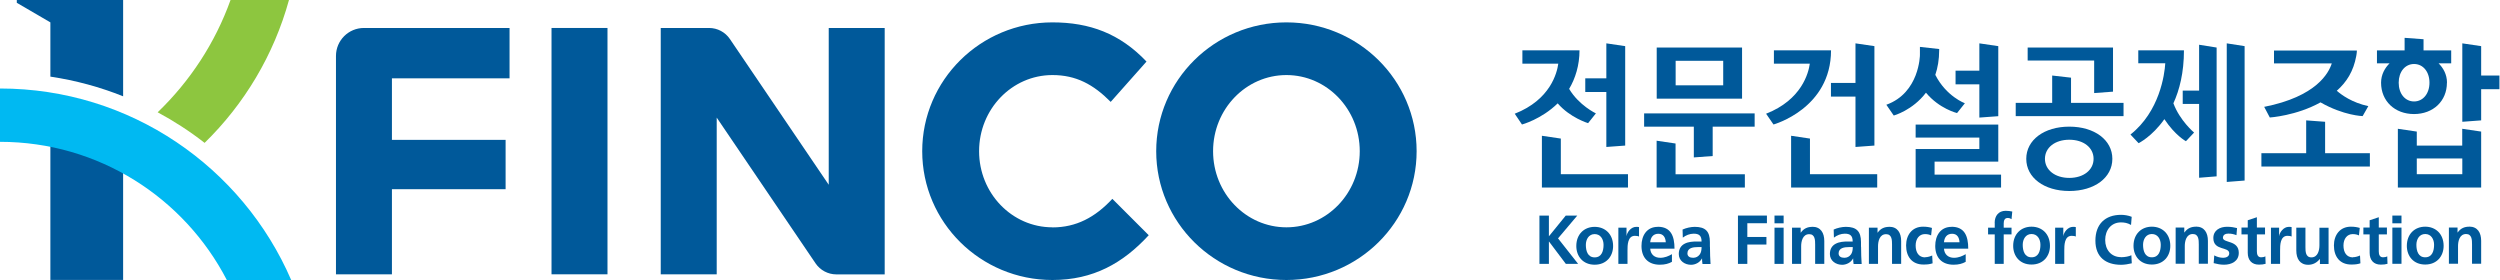 <svg width="250" height="28" viewBox="0 0 250 28" fill="none" xmlns="http://www.w3.org/2000/svg">
<g clip-path="url(#clip0_2815_23951)">
<path d="M128.642 2.238C121.448 2.238 115.621 8.008 115.621 15.119C115.621 22.23 121.448 28 128.642 28C135.835 28 141.662 22.23 141.662 15.119C141.662 8.008 135.835 2.238 128.642 2.238ZM128.642 22.732C124.592 22.732 121.308 19.325 121.308 15.119C121.308 10.913 124.592 7.506 128.642 7.506C132.691 7.506 135.975 10.913 135.975 15.119C135.975 19.325 132.691 22.732 128.642 22.732Z" fill="#00599A"/>
<path d="M33.597 5.595V27.431H39.193V18.92H50.56V13.99H39.193V7.834H50.955V2.797H36.395C34.848 2.797 33.597 4.048 33.597 5.595Z" fill="#00599A"/>
<path d="M60.749 2.797H55.152V27.431H60.749V2.797Z" fill="#00599A"/>
<path d="M82.873 18.476L72.988 3.9C72.519 3.208 71.737 2.797 70.906 2.797H66.074V27.431H71.671V11.76L81.556 26.336C82.025 27.027 82.807 27.439 83.638 27.439H88.469V2.797H82.873V18.476Z" fill="#00599A"/>
<path d="M105.243 22.732C101.193 22.732 97.909 19.325 97.909 15.119C97.909 10.913 101.193 7.506 105.243 7.506C107.613 7.506 109.342 8.444 111.07 10.189L114.65 6.156C111.992 3.358 108.971 2.238 105.243 2.238C98.049 2.238 92.222 8.008 92.222 15.119C92.222 22.23 98.049 28 105.243 28C109.317 28 112.296 26.321 114.873 23.522L111.235 19.884C109.506 21.744 107.613 22.74 105.243 22.74V22.732Z" fill="#00599A"/>
<path d="M5.037 14.543C7.621 15.053 10.066 15.959 12.312 17.193V27.991H5.037V14.543Z" fill="#00599A"/>
<path d="M12.313 0V9.63C10.009 8.708 7.573 8.041 5.038 7.662V2.238L1.68 0.28V0H12.313Z" fill="#00599A"/>
<path d="M0 8.85V14.183C9.877 14.183 18.436 19.796 22.683 28.002H29.119C24.255 16.734 13.045 8.85 0 8.85Z" fill="#00B9F2"/>
<path d="M15.762 11.226C17.416 12.115 18.988 13.136 20.461 14.288C24.428 10.412 27.383 5.506 28.898 0H23.054C21.515 4.296 18.996 8.123 15.77 11.226H15.762Z" fill="#8DC63F"/>
<path d="M157.729 21.557H156.577L154.89 23.631V21.557H153.943V26.389H154.89V24.15H154.898L156.585 26.389H157.812L155.803 23.837L157.729 21.557Z" fill="#00599A"/>
<path d="M159.466 22.685C158.429 22.685 157.631 23.409 157.631 24.602C157.631 25.64 158.306 26.471 159.466 26.471C160.626 26.471 161.31 25.64 161.31 24.602C161.31 23.409 160.511 22.685 159.466 22.685ZM159.466 25.738C158.766 25.738 158.585 25.088 158.585 24.487C158.585 23.944 158.873 23.409 159.466 23.409C160.059 23.409 160.355 23.928 160.355 24.487C160.355 25.088 160.174 25.738 159.466 25.738Z" fill="#00599A"/>
<path d="M162.668 23.59H162.651V22.767H161.836V26.389H162.75V25.055C162.75 24.537 162.75 23.582 163.491 23.582C163.655 23.582 163.82 23.607 163.902 23.656V22.709C163.803 22.685 163.713 22.685 163.622 22.685C163.079 22.685 162.701 23.253 162.659 23.59H162.668Z" fill="#00599A"/>
<path d="M165.779 22.685C164.684 22.685 164.149 23.549 164.149 24.594C164.149 25.779 164.824 26.471 165.985 26.471C166.478 26.471 166.857 26.372 167.194 26.183V25.417C166.857 25.615 166.47 25.779 166.026 25.779C165.458 25.779 165.063 25.45 165.022 24.866H167.45C167.45 23.598 167.079 22.677 165.779 22.677V22.685ZM165.022 24.224C165.063 23.738 165.318 23.376 165.836 23.376C166.355 23.376 166.552 23.771 166.577 24.224H165.022Z" fill="#00599A"/>
<path d="M170.989 24.668V24.207C170.989 23.137 170.544 22.685 169.474 22.685C169.087 22.685 168.61 22.792 168.256 22.956L168.281 23.763C168.585 23.524 168.98 23.368 169.367 23.368C169.902 23.368 170.157 23.565 170.157 24.15H169.655C169.277 24.15 168.824 24.183 168.478 24.364C168.133 24.537 167.878 24.858 167.878 25.401C167.878 26.092 168.487 26.479 169.104 26.479C169.524 26.479 169.976 26.257 170.19 25.854H170.207C170.207 25.969 170.207 26.207 170.248 26.397H171.054C171.038 26.117 171.022 25.862 171.013 25.59C171.013 25.327 170.997 25.047 170.997 24.685L170.989 24.668ZM169.96 25.458C169.82 25.656 169.598 25.779 169.318 25.779C168.989 25.779 168.742 25.648 168.742 25.335C168.742 24.775 169.351 24.709 169.762 24.709H170.157C170.157 24.989 170.116 25.253 169.968 25.458H169.96Z" fill="#00599A"/>
<path d="M173.795 26.389H174.733V24.454H176.643V23.697H174.733V22.323H176.692V21.557H173.795V26.389Z" fill="#00599A"/>
<path d="M178.363 21.557H177.45V22.331H178.363V21.557Z" fill="#00599A"/>
<path d="M178.363 22.767H177.45V26.389H178.363V22.767Z" fill="#00599A"/>
<path d="M181.236 22.685C180.758 22.685 180.371 22.849 180.083 23.261H180.067V22.767H179.203V26.389H180.116V24.619C180.116 24.158 180.256 23.417 180.923 23.417C181.507 23.417 181.515 24.018 181.515 24.454V26.389H182.429V24.1C182.429 23.286 182.067 22.677 181.236 22.677V22.685Z" fill="#00599A"/>
<path d="M186.1 24.668V24.207C186.1 23.137 185.655 22.685 184.585 22.685C184.199 22.685 183.721 22.792 183.367 22.956L183.392 23.763C183.696 23.524 184.092 23.368 184.478 23.368C185.013 23.368 185.268 23.565 185.268 24.15H184.766C184.388 24.15 183.935 24.183 183.589 24.364C183.244 24.537 182.989 24.858 182.989 25.401C182.989 26.092 183.598 26.479 184.215 26.479C184.635 26.479 185.087 26.257 185.301 25.854H185.318C185.318 25.969 185.318 26.207 185.359 26.397H186.166C186.149 26.117 186.133 25.862 186.124 25.59C186.124 25.327 186.108 25.047 186.108 24.685L186.1 24.668ZM185.079 25.458C184.939 25.656 184.717 25.779 184.437 25.779C184.108 25.779 183.861 25.648 183.861 25.335C183.861 24.775 184.47 24.709 184.882 24.709H185.277C185.277 24.989 185.236 25.253 185.087 25.458H185.079Z" fill="#00599A"/>
<path d="M188.923 22.685C188.445 22.685 188.059 22.849 187.771 23.261H187.754V22.767H186.89V26.389H187.803V24.619C187.803 24.158 187.943 23.417 188.61 23.417C189.194 23.417 189.203 24.018 189.203 24.454V26.389H190.116V24.1C190.116 23.286 189.754 22.677 188.923 22.677V22.685Z" fill="#00599A"/>
<path d="M192.511 25.738C191.869 25.738 191.565 25.228 191.565 24.553C191.565 23.878 191.927 23.409 192.495 23.409C192.775 23.409 192.956 23.467 193.112 23.541L193.194 22.792C192.939 22.718 192.676 22.668 192.306 22.668C191.211 22.668 190.61 23.5 190.61 24.545C190.61 25.648 191.186 26.454 192.347 26.454C192.725 26.454 192.997 26.421 193.26 26.331L193.219 25.549C193.063 25.623 192.775 25.722 192.52 25.722L192.511 25.738Z" fill="#00599A"/>
<path d="M195.153 22.685C194.059 22.685 193.524 23.549 193.524 24.594C193.524 25.779 194.199 26.471 195.359 26.471C195.853 26.471 196.231 26.372 196.569 26.183V25.417C196.231 25.615 195.845 25.779 195.4 25.779C194.832 25.779 194.437 25.45 194.396 24.866H196.824C196.824 23.598 196.454 22.677 195.153 22.677V22.685ZM194.396 24.224C194.437 23.738 194.692 23.376 195.211 23.376C195.729 23.376 195.927 23.771 195.952 24.224H194.396Z" fill="#00599A"/>
<path d="M199.474 22.29V22.767H198.808V23.442H199.474V26.389H200.371V23.442H201.153V22.767H200.371V22.339C200.371 22.059 200.462 21.796 200.766 21.796C200.964 21.796 201.079 21.87 201.153 21.919L201.227 21.154C201.054 21.113 200.799 21.08 200.569 21.08C199.861 21.08 199.466 21.582 199.466 22.29H199.474Z" fill="#00599A"/>
<path d="M206.347 23.59H206.33V22.767H205.515V26.389H206.429V25.055C206.429 24.537 206.429 23.582 207.17 23.582C207.334 23.582 207.499 23.607 207.581 23.656V22.709C207.482 22.685 207.392 22.685 207.301 22.685C206.758 22.685 206.38 23.253 206.338 23.59H206.347Z" fill="#00599A"/>
<path d="M212.108 25.714C211.112 25.714 210.519 24.973 210.519 23.993C210.519 23.014 211.12 22.24 212.092 22.24C212.429 22.24 212.75 22.29 213.104 22.495L213.17 21.681C212.824 21.541 212.421 21.483 212.108 21.483C210.519 21.483 209.54 22.413 209.54 24.067C209.54 25.722 210.594 26.479 212.108 26.479C212.462 26.479 212.832 26.413 213.178 26.331L213.137 25.524C212.915 25.64 212.478 25.722 212.108 25.722V25.714Z" fill="#00599A"/>
<path d="M222.297 23.763C222.297 23.45 222.594 23.36 222.832 23.36C223.17 23.36 223.367 23.417 223.647 23.516L223.705 22.808C223.417 22.742 223.137 22.677 222.709 22.677C221.993 22.677 221.334 23.022 221.334 23.804C221.334 25.113 222.923 24.627 222.923 25.335C222.923 25.689 222.552 25.779 222.322 25.779C222.009 25.779 221.705 25.689 221.425 25.541L221.367 26.314C221.705 26.405 222.059 26.471 222.404 26.471C223.145 26.471 223.878 26.133 223.878 25.286C223.878 23.977 222.289 24.339 222.289 23.763H222.297Z" fill="#00599A"/>
<path d="M227.927 23.59H227.91V22.767H227.096V26.389H228.009V25.055C228.009 24.537 228.009 23.582 228.75 23.582C228.915 23.582 229.079 23.607 229.161 23.656V22.709C229.063 22.685 228.972 22.685 228.882 22.685C228.338 22.685 227.96 23.253 227.919 23.59H227.927Z" fill="#00599A"/>
<path d="M231.943 24.537C231.943 24.997 231.803 25.738 231.137 25.738C230.552 25.738 230.544 25.137 230.544 24.701V22.767H229.631V25.055C229.631 25.87 229.993 26.479 230.824 26.479C231.301 26.479 231.696 26.257 231.976 25.903H231.993V26.397H232.857V22.775H231.943V24.545V24.537Z" fill="#00599A"/>
<path d="M235.293 25.738C234.651 25.738 234.347 25.228 234.347 24.553C234.347 23.878 234.709 23.409 235.277 23.409C235.557 23.409 235.738 23.467 235.894 23.541L235.976 22.792C235.721 22.718 235.458 22.668 235.087 22.668C233.993 22.668 233.392 23.5 233.392 24.545C233.392 25.648 233.968 26.454 235.129 26.454C235.507 26.454 235.779 26.421 236.042 26.331L236.001 25.549C235.845 25.623 235.557 25.722 235.301 25.722L235.293 25.738Z" fill="#00599A"/>
<path d="M238.306 25.73C237.96 25.73 237.878 25.442 237.878 25.129V23.442H238.692V22.751H237.878V21.722L236.964 22.026V22.751H236.338V23.442H236.964V25.286C236.964 26.002 237.359 26.463 238.075 26.463C238.347 26.463 238.561 26.438 238.75 26.38L238.725 25.631C238.626 25.697 238.47 25.73 238.306 25.73Z" fill="#00599A"/>
<path d="M240.149 21.557H239.236V22.331H240.149V21.557Z" fill="#00599A"/>
<path d="M240.149 22.759H239.236V26.38H240.149V22.759Z" fill="#00599A"/>
<path d="M226.116 25.73C225.771 25.73 225.688 25.442 225.688 25.129V23.442H226.503V22.751H225.688V21.722L224.775 22.026V22.751H224.149V23.442H224.775V25.286C224.775 26.002 225.17 26.463 225.886 26.463C226.157 26.463 226.371 26.438 226.561 26.38L226.536 25.631C226.437 25.697 226.281 25.73 226.116 25.73Z" fill="#00599A"/>
<path d="M242.52 22.668C241.482 22.668 240.684 23.393 240.684 24.586C240.684 25.623 241.359 26.454 242.52 26.454C243.68 26.454 244.363 25.623 244.363 24.586C244.363 23.393 243.565 22.668 242.52 22.668ZM242.52 25.73C241.82 25.73 241.639 25.08 241.639 24.479C241.639 23.936 241.927 23.401 242.52 23.401C243.112 23.401 243.408 23.919 243.408 24.479C243.408 25.08 243.227 25.73 242.52 25.73Z" fill="#00599A"/>
<path d="M246.923 22.668C246.445 22.668 246.059 22.833 245.771 23.244H245.754V22.751H244.89V26.372H245.803V24.602C245.803 24.142 245.943 23.401 246.61 23.401C247.194 23.401 247.203 24.002 247.203 24.438V26.372H248.116V24.084C248.116 23.269 247.754 22.66 246.923 22.66V22.668Z" fill="#00599A"/>
<path d="M203.153 22.668C202.116 22.668 201.318 23.393 201.318 24.586C201.318 25.623 201.993 26.454 203.153 26.454C204.314 26.454 204.997 25.623 204.997 24.586C204.997 23.393 204.199 22.668 203.153 22.668ZM203.153 25.73C202.454 25.73 202.273 25.08 202.273 24.479C202.273 23.936 202.561 23.401 203.153 23.401C203.746 23.401 204.042 23.919 204.042 24.479C204.042 25.08 203.861 25.73 203.153 25.73Z" fill="#00599A"/>
<path d="M215.186 22.668C214.149 22.668 213.351 23.393 213.351 24.586C213.351 25.623 214.026 26.454 215.186 26.454C216.347 26.454 217.03 25.623 217.03 24.586C217.03 23.393 216.231 22.668 215.186 22.668ZM215.186 25.73C214.487 25.73 214.306 25.08 214.306 24.479C214.306 23.936 214.594 23.401 215.186 23.401C215.779 23.401 216.075 23.919 216.075 24.479C216.075 25.08 215.894 25.73 215.186 25.73Z" fill="#00599A"/>
<path d="M219.598 22.668C219.12 22.668 218.733 22.833 218.445 23.244H218.429V22.751H217.565V26.372H218.478V24.602C218.478 24.142 218.618 23.401 219.285 23.401C219.869 23.401 219.878 24.002 219.878 24.438V26.372H220.791V24.084C220.791 23.269 220.429 22.66 219.598 22.66V22.668Z" fill="#00599A"/>
<path d="M192.593 9.265C193.926 10.878 195.704 11.306 195.704 11.306L196.486 10.326C196.486 10.326 194.626 9.643 193.531 7.487C193.77 6.779 193.918 5.964 193.918 5.018V4.903L191.992 4.689V5.503C191.992 5.503 191.959 9.281 188.634 10.475L189.375 11.553C189.375 11.553 191.251 11.043 192.593 9.273V9.265Z" fill="#00599A"/>
<path d="M206.93 12.664C204.412 12.664 202.626 13.997 202.626 15.882C202.626 17.767 204.412 19.1 206.93 19.1C209.449 19.1 211.235 17.767 211.235 15.882C211.235 13.997 209.449 12.664 206.93 12.664ZM206.93 17.791C205.507 17.791 204.494 17.001 204.494 15.882C204.494 14.763 205.498 13.973 206.93 13.973C208.363 13.973 209.358 14.763 209.358 15.882C209.358 17.001 208.354 17.791 206.93 17.791Z" fill="#00599A"/>
<path d="M156.083 13.857L154.19 13.577V18.754H162.799V17.421H156.083V13.857Z" fill="#00599A"/>
<path d="M167.556 14.351L165.663 14.071V18.754H174.486V17.429H167.556V14.351Z" fill="#00599A"/>
<path d="M164.412 12.664H169.383V15.742L171.268 15.602V12.664H175.465V11.339H164.412V12.664Z" fill="#00599A"/>
<path d="M158.807 12.318L159.589 11.339C159.589 11.339 157.885 10.532 156.914 8.886C157.531 7.857 157.951 6.524 157.951 5.034H152.239V6.368H155.828C155.704 7.281 155.046 9.973 151.474 11.372L152.198 12.45C152.198 12.45 154.14 11.931 155.77 10.335C157.004 11.775 158.815 12.318 158.815 12.318H158.807Z" fill="#00599A"/>
<path d="M183.103 5.034H177.391V6.368H180.98C180.856 7.281 180.181 9.973 176.609 11.372L177.35 12.45C177.35 12.45 183.103 10.861 183.103 5.034Z" fill="#00599A"/>
<path d="M217.334 10.343C217.951 9.001 218.395 7.256 218.395 5.034H213.828V6.326H216.527C216.461 7.454 215.959 11.149 213.046 13.454L213.86 14.318C213.86 14.318 215.21 13.66 216.437 11.915C217.531 13.561 218.593 14.121 218.593 14.121L219.408 13.257C219.408 13.257 217.984 12.063 217.342 10.335L217.334 10.343Z" fill="#00599A"/>
<path d="M160.634 14.697L162.519 14.557V4.614L160.634 4.335V7.833H158.527V9.199H160.634V14.697Z" fill="#00599A"/>
<path d="M180.996 13.857L179.111 13.577V18.754H187.721V17.421H180.996V13.857Z" fill="#00599A"/>
<path d="M193.457 16.162H199.828V12.458H191.564V13.758H197.935V14.902H191.564V18.754H200.107V17.462H193.457V16.162Z" fill="#00599A"/>
<path d="M207.103 7.767L205.218 7.553V10.285H201.572V11.61H212.354V10.285H207.103V7.767Z" fill="#00599A"/>
<path d="M209.416 9.306L211.301 9.166V4.754H202.766V6.055H209.416V9.306Z" fill="#00599A"/>
<path d="M226.412 10.672L226.98 11.75C226.98 11.75 229.646 11.577 232.05 10.236C234.363 11.561 236.264 11.61 236.264 11.61L236.832 10.614C235.202 10.261 234.157 9.495 233.679 9.075C234.667 8.211 235.35 7.108 235.622 5.619C235.622 5.619 235.688 5.281 235.688 5.051H227.4V6.343H233.177C232.873 7.289 231.663 9.652 226.404 10.689L226.412 10.672Z" fill="#00599A"/>
<path d="M183.095 9.66H185.548V14.697L187.441 14.557V4.614L185.548 4.335V8.293H183.095V9.66Z" fill="#00599A"/>
<path d="M248.116 7.553V4.614L246.231 4.335V12.178L248.116 12.038V8.919H249.943V7.553H248.116Z" fill="#00599A"/>
<path d="M232.511 12.178L230.618 12.038V15.322H226.14V16.656H236.988V15.322H232.511V12.178Z" fill="#00599A"/>
<path d="M244.7 8.269C244.7 7.438 244.313 6.779 243.86 6.335H245.12V5.042H242.354V3.923L240.461 3.783V5.042H237.696V6.335H238.955C238.502 6.779 238.107 7.446 238.107 8.269C238.107 10.104 239.474 11.405 241.4 11.405C243.325 11.405 244.692 10.104 244.692 8.269H244.7ZM239.869 8.269C239.869 7.174 240.511 6.4 241.408 6.4C242.305 6.4 242.947 7.174 242.947 8.269C242.947 9.363 242.305 10.145 241.408 10.145C240.511 10.145 239.869 9.372 239.869 8.269Z" fill="#00599A"/>
<path d="M246.231 14.557H241.679V13.158L239.786 12.878V18.754H248.116V13.158L246.223 12.878V14.557H246.231ZM246.231 17.421H241.679V15.849H246.231V17.421Z" fill="#00599A"/>
<path d="M222.675 18.195L224.461 18.055V4.614L222.675 4.335V18.195Z" fill="#00599A"/>
<path d="M197.935 11.758L199.828 11.619V4.614L197.935 4.335V7.067H195.556V8.433H197.935V11.758Z" fill="#00599A"/>
<path d="M219.91 9.059H218.272V10.392H219.91V17.775L221.663 17.635V4.754L219.91 4.475V9.059Z" fill="#00599A"/>
<path d="M174.206 4.754H165.671V9.866H174.206V4.754ZM172.321 8.532H167.564V6.08H172.321V8.532Z" fill="#00599A"/>
</g>
<defs>
<clipPath id="clip0_2815_23951">
<rect width="250" height="28" fill="white"/>
</clipPath>
</defs>
</svg>
